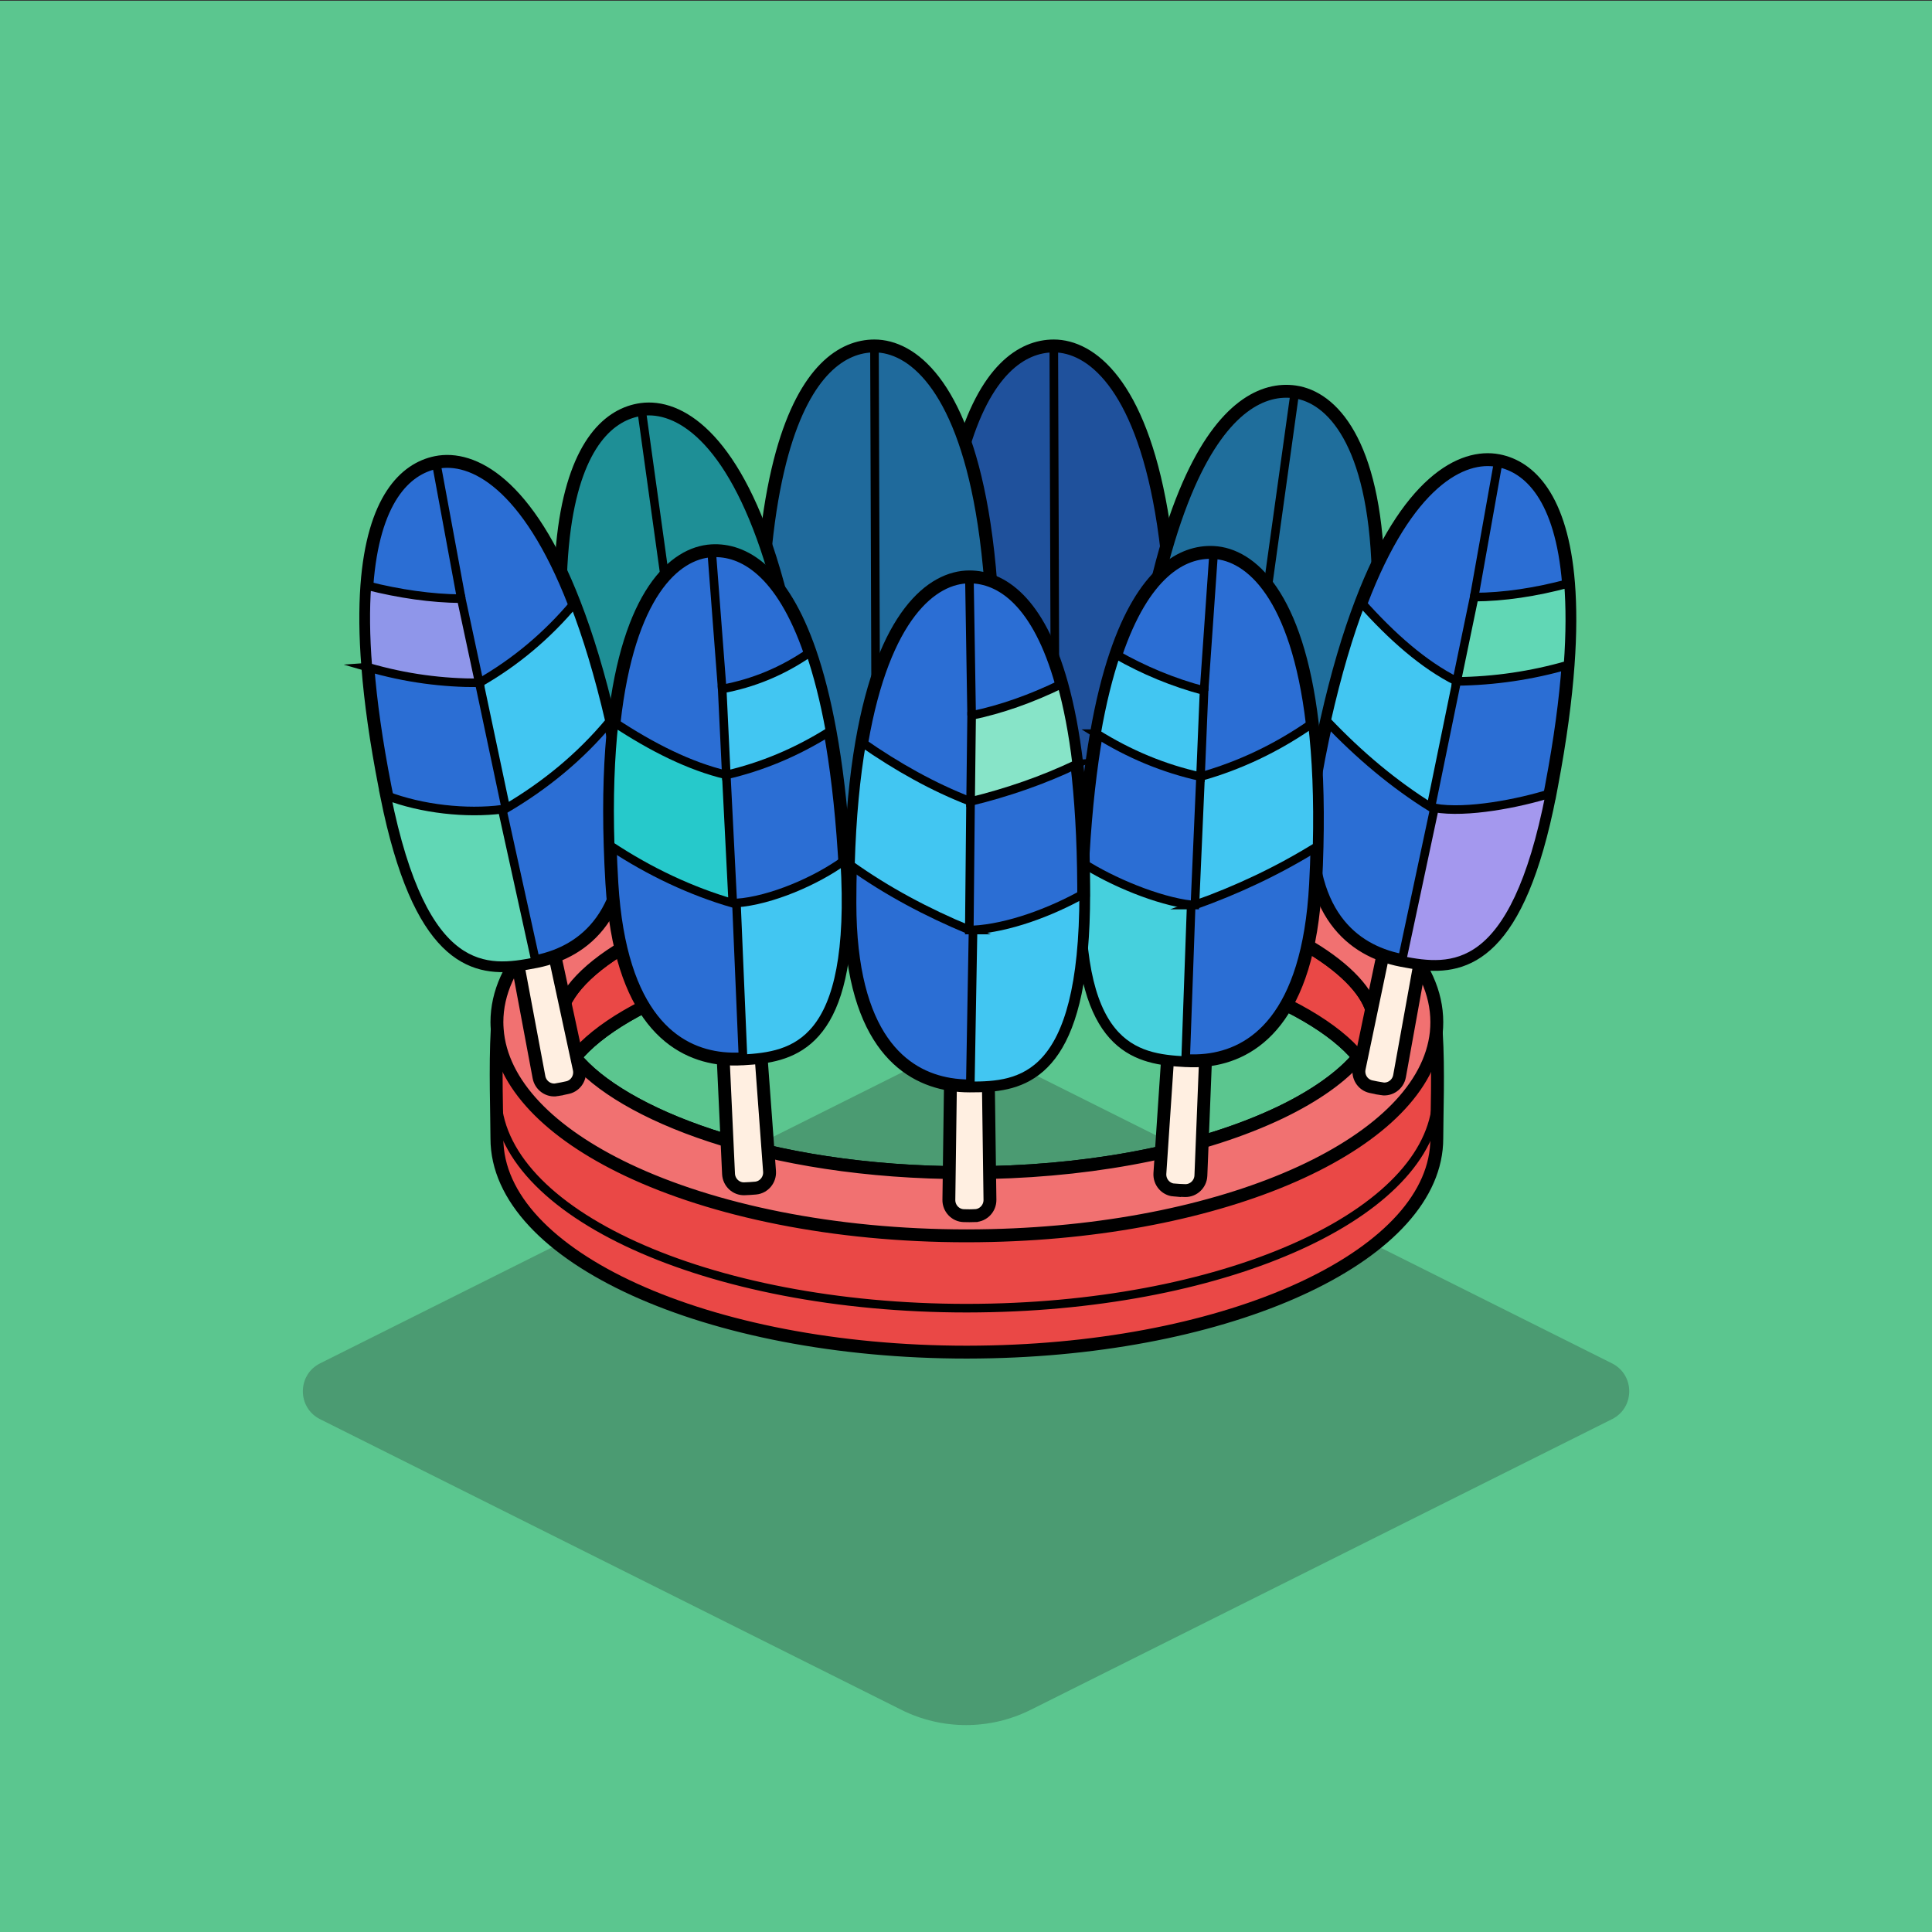 <?xml version="1.0" encoding="UTF-8"?>
<svg xmlns="http://www.w3.org/2000/svg" viewBox="0 0 450 450">
  <rect x="0" y="0" width="450" height="450" fill="#333333" stroke="none"/>
  <defs>
    <style>
      .cls-1 {
        fill: #1a1a1a;
      }

      .cls-2 {
        fill: #5bc68f;
      }

      .cls-3 {
        fill: #42c6f2;
      }

      .cls-3, .cls-4, .cls-5, .cls-6, .cls-7, .cls-8, .cls-9, .cls-10 {
        stroke-width: 2px;
      }

      .cls-3, .cls-4, .cls-5, .cls-6, .cls-7, .cls-8, .cls-9, .cls-10, .cls-11, .cls-12, .cls-13, .cls-14, .cls-15, .cls-16, .cls-17, .cls-18 {
        stroke: #000;
      }

      .cls-3, .cls-4, .cls-5, .cls-6, .cls-7, .cls-8, .cls-9, .cls-11, .cls-12, .cls-13, .cls-14, .cls-15, .cls-16 {
        stroke-miterlimit: 10;
      }

      .cls-4 {
        fill: #61d7b5;
      }

      .cls-5 {
        fill: #26c9cb;
      }

      .cls-6 {
        fill: #8f96ea;
      }

      .cls-7 {
        fill: #87e4c8;
      }

      .cls-8 {
        fill: #46d0dd;
      }

      .cls-9 {
        fill: #a498ee;
      }

      .cls-10 {
        fill: none;
      }

      .cls-10, .cls-17, .cls-18 {
        stroke-linecap: round;
        stroke-linejoin: round;
      }

      .cls-19 {
        opacity: .25;
      }

      .cls-11 {
        fill: #1f6e9c;
      }

      .cls-11, .cls-12, .cls-13, .cls-14, .cls-15, .cls-16, .cls-17, .cls-18 {
        stroke-width: 3px;
      }

      .cls-12 {
        fill: #1f6a9c;
      }

      .cls-13 {
        fill: #1f519c;
      }

      .cls-14 {
        fill: #2b6ed4;
      }

      .cls-15 {
        fill: #1e8f96;
      }

      .cls-16 {
        fill: #ffefe1;
      }

      .cls-17 {
        fill: #ea4846;
      }

      .cls-18 {
        fill: #f17171;
      }
    </style>
  </defs>
  <g id="Layer_165" data-name="Layer 165">
    <rect class="cls-2" y=".17" width="450" height="450"/>
  </g>
  <g id="Shodow">
    <g class="cls-19">
      <path class="cls-1" d="m375.45,330.56l-135.38,67.69c-9.48,4.74-20.65,4.74-30.13,0l-135.38-67.69c-5.36-2.68-5.36-10.33,0-13.01l147.2-73.6c2.05-1.02,4.46-1.02,6.5,0l147.2,73.6c5.36,2.68,5.36,10.33,0,13.01Z"/>
    </g>
  </g>
  <g id="Woodie">
    <g>
      <g>
        <path class="cls-17" d="m334.54,240.49c-.09-1.33-.19-2.61-.32-3.86-5.44-6.37-14.5-10.86-25.92-14.01-21.92-6.06-52.56-7.2-83.1-7.2s-57.95.25-79.49,4.92c-13.12,2.86-23.51,7.33-29.46,14.42-.19,1.5-.34,3.19-.44,4.97-.5,8.85-.07,20.23-.07,25.44,0,27.49,49.01,49.77,109.46,49.77,1.93,0,3.82-.03,5.71-.07,57.8-1.34,103.75-23.08,103.75-49.7,0-5.54.43-15.79-.12-24.69Zm-109.34-21.09c47.33,0,80.63,13.9,91.19,26.8-3.67,4.45-10,9.01-18.24,12.95-17.59,8.39-41.58,13.35-67.57,13.95-1.76.04-3.55.05-5.38.05-47.43,0-80.76-13.95-91.26-26.88,10.5-12.91,43.83-26.88,91.26-26.88Z"/>
        <path class="cls-10" d="m334.66,254.93c0,26.61-45.95,48.36-103.75,49.7-1.9.04-3.79.07-5.71.07-60.45,0-109.46-22.28-109.46-49.77"/>
        <g>
          <path class="cls-17" d="m319.98,238.06c0,2.55-1.26,5.32-3.59,8.14-10.56-12.9-43.86-26.8-91.19-26.8s-80.76,13.97-91.26,26.88c-2.31-2.84-3.53-5.63-3.53-8.22,0-5.47,5.4-11.89,15.29-17.72,15.99-9.44,43.75-17.37,79.49-17.37,38.61,0,67.88,9.25,83.1,19.65,7.6,5.2,11.69,10.67,11.69,15.44Z"/>
          <path class="cls-18" d="m225.2,188.31c-60.45,0-109.46,22.28-109.46,49.76,0,.56.03,1.13.07,1.68.92,12.71,12.32,24.18,30.36,32.75,19.93,9.45,47.96,15.35,79.03,15.35,1.93,0,3.82-.03,5.71-.07,28.22-.66,53.58-6.18,72.18-14.75,18.34-8.46,30.09-19.87,31.45-32.53.08-.8.12-1.61.12-2.43,0-27.48-49.01-49.76-109.46-49.76Zm91.19,57.89c-3.67,4.45-10,9.01-18.24,12.95-17.59,8.39-41.58,13.35-67.57,13.95-1.76.04-3.55.05-5.38.05-47.43,0-80.76-13.95-91.26-26.88-2.31-2.84-3.53-5.63-3.53-8.22,0-5.47,5.4-11.89,15.29-17.72,15.99-9.44,43.75-17.37,79.49-17.37,38.61,0,67.88,9.25,83.1,19.65,7.6,5.2,11.69,10.67,11.69,15.44,0,2.55-1.26,5.32-3.59,8.14Z"/>
        </g>
      </g>
      <g>
        <g>
          <path class="cls-13" d="m218.83,154.48c0,38.12,11.4,43.72,22.04,44.53,1.48.11,2.95.13,4.37.13h.21c1.47,0,3-.11,4.56-.37,10.89-1.79,23.27-10.88,23.27-42.26,0-3.05-.04-5.99-.13-8.81-.32-11.19-1.26-20.64-2.64-28.61-5.11-29.55-16.36-38.51-25.07-38.51-7.38,0-16.08,5.61-21.48,24.93-1.44,5.19-2.66,11.36-3.53,18.67-.96,7.98-1.54,17.32-1.6,28.21-.01.69-.01,1.38-.01,2.08Z"/>
          <line class="cls-3" x1="245.45" y1="80.58" x2="245.84" y2="197.4"/>
        </g>
        <g>
          <path class="cls-11" d="m264.82,160.68c-5.39,37.74,5.11,44.89,15.53,47.19,1.45.32,2.91.55,4.3.75l.21.03c1.45.21,2.98.31,4.57.28,11.04-.23,24.57-7.48,29.01-38.55.43-3.02.8-5.93,1.12-8.74,1.26-11.12,1.67-20.61,1.43-28.7-.89-29.98-10.76-40.43-19.37-41.66-7.3-1.04-16.71,3.28-24.78,21.65-2.16,4.93-4.23,10.87-6.14,17.99-2.08,7.76-3.97,16.92-5.57,27.7-.11.68-.21,1.36-.31,2.06Z"/>
          <line class="cls-3" x1="301.61" y1="91.28" x2="285.5" y2="206.98"/>
        </g>
        <g>
          <path class="cls-12" d="m177.06,154.48c0,38.12,11.4,43.72,22.04,44.53,1.48.11,2.95.13,4.37.13h.21c1.47,0,3-.11,4.56-.37,10.89-1.79,23.27-10.88,23.27-42.26,0-3.05-.04-5.99-.13-8.81-.32-11.19-1.26-20.64-2.64-28.61-5.11-29.55-16.36-38.51-25.07-38.51-7.38,0-16.08,5.61-21.48,24.93-1.44,5.19-2.66,11.36-3.53,18.67-.96,7.98-1.54,17.32-1.6,28.21-.01.69-.01,1.38-.01,2.08Z"/>
          <line class="cls-3" x1="203.68" y1="80.58" x2="204.08" y2="197.4"/>
        </g>
        <g>
          <path class="cls-15" d="m132.96,172.18c5.12,37.77,17.17,41.79,27.82,41.16,1.48-.09,2.94-.27,4.34-.46l.21-.03c1.46-.2,2.95-.51,4.47-.98,10.56-3.24,21.6-13.9,17.39-45-.41-3.02-.85-5.93-1.31-8.71-1.82-11.04-4.02-20.29-6.46-28-9.04-28.6-21.39-35.96-30.01-34.79-7.31.99-15.18,7.72-17.93,27.59-.73,5.33-1.11,11.61-.99,18.98.12,8.03.8,17.37,2.21,28.17.08.69.17,1.37.27,2.06Z"/>
          <line class="cls-3" x1="149.42" y1="95.38" x2="165.5" y2="211.09"/>
        </g>
        <g>
          <path class="cls-16" d="m129.68,253.82c.86-.15,1.71-.32,2.55-.51,1.92-.44,3.1-2.38,2.69-4.3l-21.15-98.05-6.7,1.35,18.47,98.59c.36,1.93,2.2,3.26,4.14,2.93Z"/>
          <path class="cls-14" d="m90.07,185.41c7.53,37.37,19.81,40.6,30.4,39.3,1.48-.19,2.92-.46,4.31-.73l.21-.04c1.44-.29,2.91-.7,4.4-1.26,10.33-3.91,20.67-15.26,14.47-46.02-.6-2.99-1.22-5.86-1.86-8.61-2.53-10.9-5.31-19.99-8.24-27.53-10.85-27.96-23.65-34.52-32.18-32.8-7.23,1.46-14.66,8.67-16.13,28.68-.39,5.37-.36,11.66.23,19,.63,8.01,1.91,17.28,4.01,27.97.12.68.26,1.36.4,2.04Z"/>
          <path class="cls-4" d="m90.05,185.31c8.57,42.65,23.32,40.95,34.73,38.66l-7.8-35.47c-8.34,1.07-18.75-.05-26.93-3.19Z"/>
          <path class="cls-3" d="m117.83,188.34c9.08-5.35,17.24-11.97,24.17-20.3-2.53-10.9-5.31-19.99-8.24-27.53-6.34,7.56-13.71,13.74-22.12,18.54l6.19,29.29Z"/>
          <path class="cls-6" d="m85.67,155.4c8.89,2.6,17.52,3.68,25.96,3.65l-4.19-19.6c-7.01-.07-14.35-1.12-21.99-3.05-.39,5.37-.36,11.66.23,19Z"/>
          <line class="cls-3" x1="101.58" y1="107.71" x2="107.44" y2="139.45"/>
        </g>
        <g>
          <path class="cls-16" d="m321.85,253.59c-.86-.14-1.71-.31-2.55-.49-1.92-.43-3.12-2.36-2.71-4.28l20.52-98.18,6.71,1.31-17.84,98.7c-.35,1.94-2.18,3.27-4.13,2.95Z"/>
          <path class="cls-14" d="m361.02,184.93c-7.29,37.42-19.55,40.73-30.15,39.49-1.48-.18-2.92-.44-4.31-.71l-.21-.04c-1.44-.28-2.92-.68-4.41-1.24-10.35-3.84-20.76-15.13-14.76-45.93.58-2.99,1.19-5.87,1.81-8.62,2.46-10.92,5.18-20.02,8.07-27.58,10.67-28.03,23.42-34.67,31.97-33,7.24,1.41,14.71,8.58,16.31,28.58.42,5.37.44,11.65-.1,19.01-.58,8.01-1.8,17.29-3.83,28-.12.68-.25,1.36-.38,2.04Z"/>
          <path class="cls-9" d="m361.03,184.83c-8.3,42.7-23.06,41.09-34.48,38.88l7.57-35.52c7.54,1.33,19.77-1.12,26.91-3.36Z"/>
          <path class="cls-3" d="m333.28,188.03c-8.54-5.32-16.63-12.06-24.3-20.15,2.46-10.92,5.18-20.02,8.07-27.58,7.17,8.04,14.54,14.53,22.24,18.39l-6.01,29.33Z"/>
          <path class="cls-4" d="m365.23,154.89c-8.49,2.45-17.14,3.72-25.94,3.82l4.07-19.63c6.95-.04,14.27-1.14,21.97-3.2.42,5.37.44,11.66-.1,19.01Z"/>
          <line class="cls-3" x1="349.02" y1="107.31" x2="343.36" y2="139.08"/>
        </g>
        <g>
          <path class="cls-16" d="m273.44,277.17c.87.07,1.73.12,2.59.14,1.97.05,3.6-1.53,3.68-3.49l3.99-100.23-6.82-.36-6.72,100.08c-.13,1.96,1.32,3.71,3.28,3.87Z"/>
          <path class="cls-14" d="m252.16,201.04c-2.04,38.06,9.05,44.26,19.63,45.64,1.48.19,2.94.29,4.35.36h.21c1.47.09,3,.06,4.58-.11,10.97-1.21,23.82-9.62,25.49-40.95.16-3.04.28-5.98.34-8.8.27-11.19-.15-20.68-1.11-28.71-3.53-29.78-14.28-39.33-22.97-39.79-7.37-.39-16.36,4.74-22.78,23.75-1.72,5.1-3.26,11.2-4.52,18.46-1.39,7.91-2.46,17.21-3.1,28.09-.05.69-.09,1.38-.13,2.08Z"/>
          <path class="cls-8" d="m252.11,200.95c-2.34,43.44,12.42,45.47,24.04,46.1l1.3-36.29c-7.77-.94-18.37-5.34-25.34-9.81Z"/>
          <path class="cls-3" d="m278.31,210.8c9.77-3.49,19.29-7.93,28.47-13.63.27-11.19-.15-20.68-1.11-28.71-8.21,5.74-16.9,9.86-26.04,12.43l-1.31,29.91Z"/>
          <path class="cls-3" d="m255.39,170.88c7.61,4.77,15.68,8.13,24.23,10.02l.83-20.03c-7.19-1.9-14.02-4.74-20.53-8.45-1.72,5.1-3.26,11.2-4.52,18.46Z"/>
          <line class="cls-3" x1="282.69" y1="128.67" x2="280.45" y2="160.87"/>
        </g>
        <g>
          <path class="cls-16" d="m175.98,276.73c-.87.08-1.73.13-2.59.16-1.97.07-3.61-1.5-3.7-3.47l-4.65-100.2,6.82-.41,7.38,100.03c.14,1.96-1.3,3.71-3.26,3.89Z"/>
          <path class="cls-14" d="m196.76,200.46c2.29,38.05-8.76,44.32-19.33,45.77-1.47.2-2.94.31-4.35.39h-.21c-1.47.1-3,.08-4.58-.08-10.98-1.13-23.88-9.46-25.77-40.79-.18-3.04-.32-5.98-.4-8.8-.35-11.19.02-20.68.92-28.72,3.33-29.81,14.02-39.42,22.71-39.94,7.36-.44,16.39,4.63,22.93,23.6,1.75,5.09,3.33,11.18,4.65,18.43,1.44,7.91,2.58,17.19,3.29,28.07.06.69.1,1.38.14,2.07Z"/>
          <path class="cls-3" d="m196.75,200.36c2.63,43.42-12.06,45.55-23.68,46.26l-1.54-36.28c8.03-.59,18.62-5.15,25.22-9.98Z"/>
          <path class="cls-5" d="m170.68,210.39c-9.68-2.83-19.21-7.25-28.56-13.44-.35-11.19.02-20.68.92-28.72,8.9,5.88,17.64,10.25,26.13,12.26l1.51,29.9Z"/>
          <path class="cls-3" d="m193.33,170.32c-7.9,4.98-15.96,8.28-24.16,10.18l-.96-20.02c7.15-1.32,14-4.07,20.48-8.58,1.75,5.09,3.33,11.18,4.65,18.43Z"/>
          <line class="cls-3" x1="165.75" y1="128.29" x2="168.21" y2="160.47"/>
        </g>
        <g>
          <path class="cls-16" d="m227.09,283.15c-.87.03-1.73.03-2.6,0-1.97-.05-3.51-1.72-3.48-3.69l1.37-100.3h6.83s1.37,100.29,1.37,100.29c.03,1.97-1.52,3.63-3.48,3.69Z"/>
          <path class="cls-14" d="m252.41,208.27c0,38.12-11.4,43.72-22.04,44.53-1.48.11-2.95.13-4.37.13h-.21c-1.47,0-3-.11-4.56-.37-10.89-1.79-23.27-10.88-23.27-42.26,0-3.05.04-5.99.13-8.81.32-11.19,1.26-20.64,2.64-28.61,5.11-29.55,16.36-38.51,25.07-38.51,7.38,0,16.08,5.61,21.48,24.93,1.44,5.19,2.66,11.36,3.53,18.67.96,7.98,1.54,17.32,1.6,28.21.01.69.01,1.38.01,2.08Z"/>
          <path class="cls-3" d="m252.41,208.17c.02,43.5-14.77,44.74-26.41,44.75l.64-36.31c8.23-.48,17.99-4.09,25.77-8.45Z"/>
          <path class="cls-3" d="m225.78,216.62c-9.92-4.12-19.22-9.07-27.7-15.13.32-11.19,1.26-20.64,2.64-28.61,8.32,5.79,16.75,10.5,25.34,13.8l-.29,29.94Z"/>
          <path class="cls-7" d="m250.8,177.98c-7.89,3.77-16.16,6.61-24.73,8.71l.24-20.04c6.86-1.42,13.85-3.88,20.95-7.34,1.44,5.19,2.66,11.36,3.53,18.67Z"/>
          <line class="cls-3" x1="225.79" y1="134.37" x2="226.31" y2="166.64"/>
        </g>
      </g>
    </g>
  </g>
</svg>